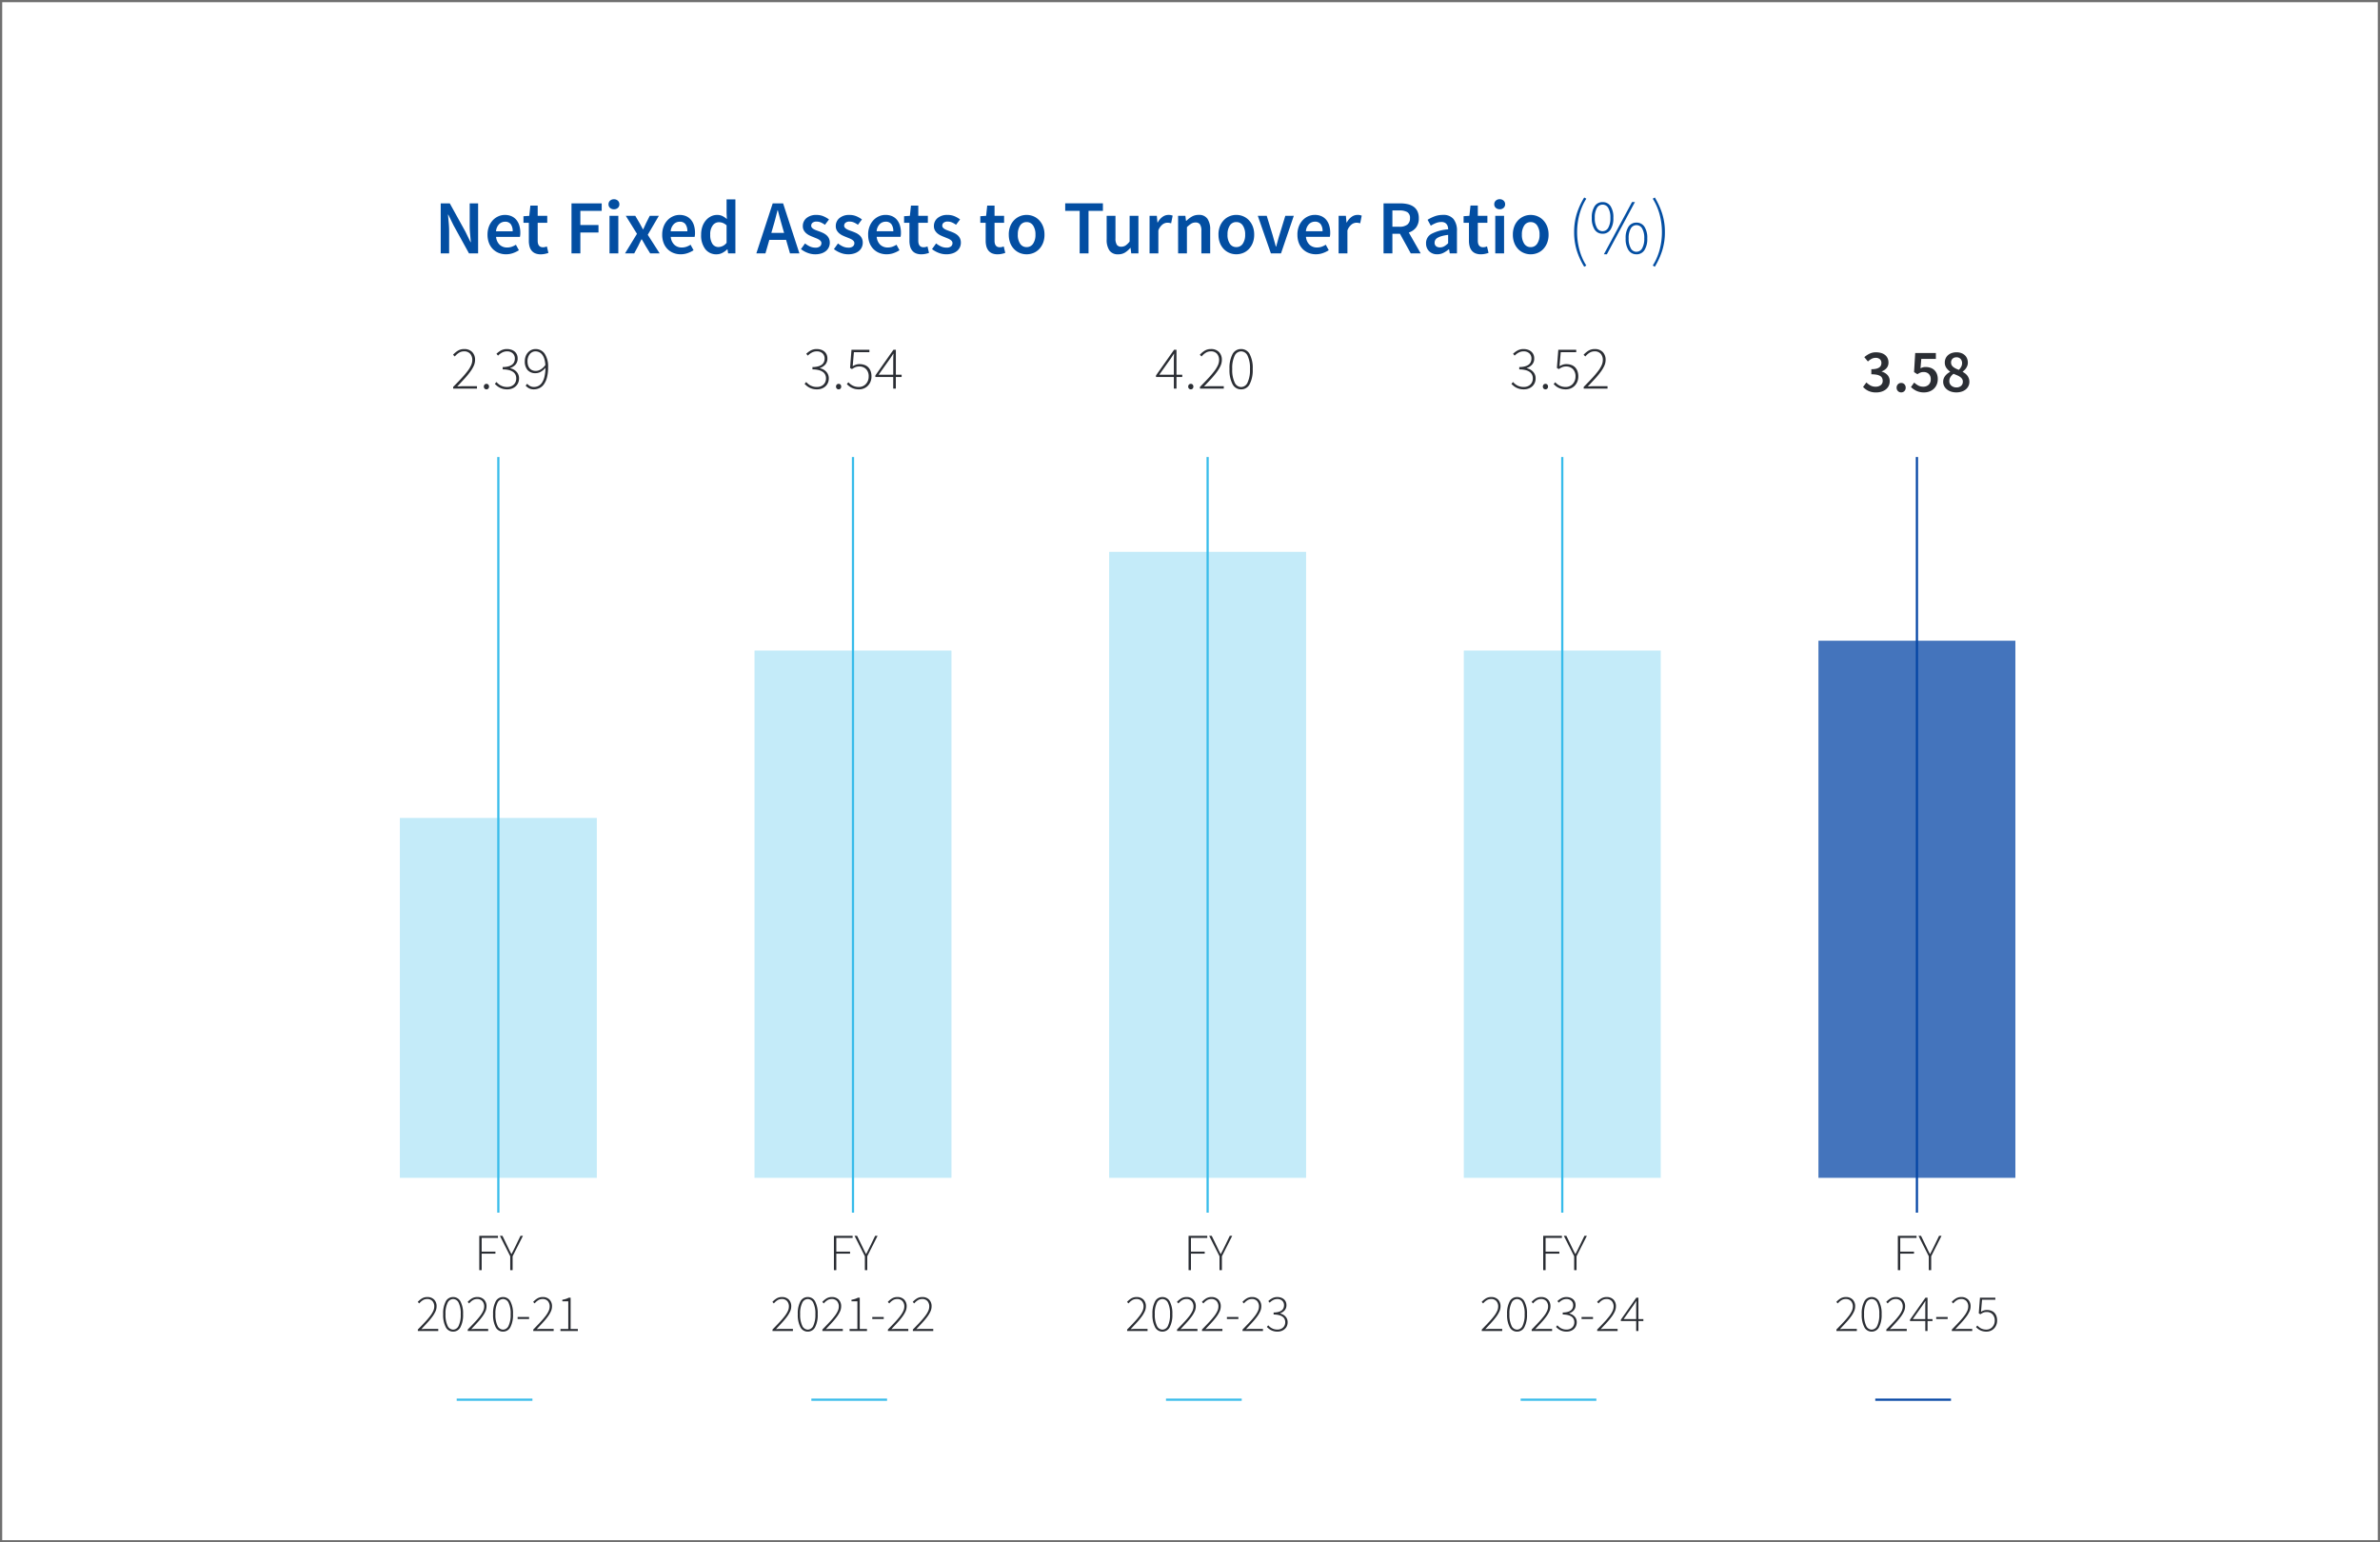 <svg xmlns="http://www.w3.org/2000/svg" xmlns:xlink="http://www.w3.org/1999/xlink" width="540" height="350" viewBox="0 0 540 350">
  <defs>
    <clipPath id="clip-path">
      <rect id="Rectangle_68453" data-name="Rectangle 68453" width="80.151" height="99.406" fill="none"/>
    </clipPath>
    <clipPath id="clip-path-2">
      <rect id="Rectangle_68454" data-name="Rectangle 68454" width="80.151" height="137.387" fill="none"/>
    </clipPath>
    <clipPath id="clip-path-3">
      <rect id="Rectangle_68455" data-name="Rectangle 68455" width="80.15" height="159.786" fill="none"/>
    </clipPath>
    <clipPath id="clip-path-5">
      <rect id="Rectangle_68457" data-name="Rectangle 68457" width="80.153" height="139.621" fill="none"/>
    </clipPath>
  </defs>
  <g id="Group_156309" data-name="Group 156309" transform="translate(-8108 -3672)">
    <g id="Rectangle_68523" data-name="Rectangle 68523" transform="translate(8108 3672)" fill="#fff" stroke="#707070" stroke-width="0.5">
      <rect width="540" height="350" stroke="none"/>
      <rect x="0.25" y="0.25" width="539.5" height="349.5" fill="none"/>
    </g>
    <g id="Group_156300" data-name="Group 156300" transform="translate(7345.994 2312.459)">
      <g id="Group_155344" data-name="Group 155344" transform="translate(835 1529.388)" opacity="0.3">
        <g id="Group_155343" data-name="Group 155343" transform="translate(0 0)">
          <g id="Group_155342" data-name="Group 155342" clip-path="url(#clip-path)">
            <path id="Path_48779" data-name="Path 48779" d="M9,14.421H53.683V-67.251H9Z" transform="translate(8.734 83.014)" fill="#38bcea"/>
          </g>
        </g>
      </g>
      <path id="Path_48806" data-name="Path 48806" d="M.564-3.954H4.808v.473h-3.7v3.1H4.229V.089H1.108V3.837H.564ZM7.587.68,5.246-3.954h.579L7.007-1.519q.2.426.4.839T7.835.16h.047q.225-.426.437-.839t.414-.839L9.916-3.954h.556L8.13.68V3.837H7.587Z" transform="translate(870.185 1643.941)" fill="#2b2e34"/>
      <path id="Path_48807" data-name="Path 48807" transform="translate(880.514 1647.778)" fill="#2b2e34"/>
      <path id="Path_48808" data-name="Path 48808" d="M.258,3.459q.934-.946,1.632-1.7A17.6,17.6,0,0,0,3.054.391a5.878,5.878,0,0,0,.7-1.147,2.54,2.54,0,0,0,.231-1.023,1.826,1.826,0,0,0-.4-1.194,1.518,1.518,0,0,0-1.247-.485,1.782,1.782,0,0,0-.969.284,3.222,3.222,0,0,0-.792.709L.234-2.795a4.346,4.346,0,0,1,.94-.792,2.251,2.251,0,0,1,1.212-.319,2.076,2.076,0,0,1,1.572.579A2.127,2.127,0,0,1,4.514-1.79,2.771,2.771,0,0,1,4.265-.661a6.583,6.583,0,0,1-.7,1.182A15.059,15.059,0,0,1,2.474,1.846q-.644.7-1.425,1.531.307-.024.633-.041t.633-.018H4.892V3.79H.258Zm8,.473A1.835,1.835,0,0,1,6.589,2.91,5.966,5.966,0,0,1,6-.016a5.794,5.794,0,0,1,.585-2.891,1.841,1.841,0,0,1,1.673-1,1.841,1.841,0,0,1,1.673,1A5.794,5.794,0,0,1,10.52-.016,5.966,5.966,0,0,1,9.934,2.91,1.835,1.835,0,0,1,8.261,3.932Zm0-.449A1.407,1.407,0,0,0,9.521,2.6,5.758,5.758,0,0,0,9.988-.016a5.564,5.564,0,0,0-.467-2.589,1.407,1.407,0,0,0-1.259-.851,1.412,1.412,0,0,0-1.253.851A5.5,5.5,0,0,0,6.535-.016,5.7,5.7,0,0,0,7.008,2.6,1.412,1.412,0,0,0,8.261,3.483Zm3.322-.024q.934-.946,1.632-1.7A17.6,17.6,0,0,0,14.38.391a5.878,5.878,0,0,0,.7-1.147,2.54,2.54,0,0,0,.231-1.023,1.826,1.826,0,0,0-.4-1.194,1.518,1.518,0,0,0-1.247-.485,1.782,1.782,0,0,0-.969.284,3.222,3.222,0,0,0-.792.709l-.343-.331a4.346,4.346,0,0,1,.94-.792,2.251,2.251,0,0,1,1.212-.319,2.076,2.076,0,0,1,1.572.579A2.127,2.127,0,0,1,15.84-1.79a2.771,2.771,0,0,1-.248,1.129,6.583,6.583,0,0,1-.7,1.182A15.059,15.059,0,0,1,13.8,1.846q-.644.7-1.425,1.531.307-.024.633-.041t.633-.018h2.577V3.79H11.584Zm8,.473A1.835,1.835,0,0,1,17.915,2.91a5.966,5.966,0,0,1-.585-2.926,5.794,5.794,0,0,1,.585-2.891,1.841,1.841,0,0,1,1.673-1,1.841,1.841,0,0,1,1.673,1,5.794,5.794,0,0,1,.585,2.891A5.966,5.966,0,0,1,21.26,2.91,1.835,1.835,0,0,1,19.587,3.932Zm0-.449A1.407,1.407,0,0,0,20.847,2.6a5.758,5.758,0,0,0,.467-2.619,5.564,5.564,0,0,0-.467-2.589,1.407,1.407,0,0,0-1.259-.851,1.412,1.412,0,0,0-1.253.851,5.5,5.5,0,0,0-.473,2.589A5.7,5.7,0,0,0,18.334,2.6,1.412,1.412,0,0,0,19.587,3.483ZM22.9.61h2.6v.461H22.9Zm3.547,2.849q.934-.946,1.632-1.7A17.6,17.6,0,0,0,29.241.391a5.878,5.878,0,0,0,.7-1.147,2.54,2.54,0,0,0,.231-1.023,1.826,1.826,0,0,0-.4-1.194,1.518,1.518,0,0,0-1.247-.485,1.782,1.782,0,0,0-.969.284,3.222,3.222,0,0,0-.792.709l-.343-.331a4.346,4.346,0,0,1,.94-.792,2.251,2.251,0,0,1,1.212-.319,2.076,2.076,0,0,1,1.572.579A2.127,2.127,0,0,1,30.7-1.79a2.771,2.771,0,0,1-.248,1.129,6.583,6.583,0,0,1-.7,1.182,15.059,15.059,0,0,1-1.094,1.324q-.644.7-1.425,1.531.307-.024.633-.041t.633-.018h2.577V3.79H26.445Zm6.171-.13h1.773V-2.937H33.041v-.355a6.124,6.124,0,0,0,.822-.2,3.506,3.506,0,0,0,.633-.272h.426V3.329h1.643V3.79H32.616Z" transform="translate(856.552 1657.785)" fill="#2b2e34"/>
      <path id="Path_48781" data-name="Path 48781" d="M0,84.45V-87.024" transform="translate(875.076 1550.273)" fill="none" stroke="#38bcea" stroke-width="0.5"/>
      <g id="Group_155347" data-name="Group 155347" transform="translate(865.628 1677.171)">
        <path id="Path_48782" data-name="Path 48782" d="M0,0H17.18" fill="none" stroke="#38bcea" stroke-width="0.5"/>
      </g>
      <path id="Path_48803" data-name="Path 48803" d="M.3,4.036q1.09-1.1,1.9-1.979A20.538,20.538,0,0,0,3.563.457,6.858,6.858,0,0,0,4.376-.881a2.963,2.963,0,0,0,.269-1.193,2.13,2.13,0,0,0-.462-1.393,1.771,1.771,0,0,0-1.455-.566A2.079,2.079,0,0,0,1.6-3.7a3.759,3.759,0,0,0-.924.828l-.4-.386a5.07,5.07,0,0,1,1.1-.924,2.626,2.626,0,0,1,1.414-.372,2.422,2.422,0,0,1,1.834.676,2.482,2.482,0,0,1,.648,1.793,3.232,3.232,0,0,1-.29,1.317A7.68,7.68,0,0,1,4.163.608,17.569,17.569,0,0,1,2.887,2.153q-.752.821-1.662,1.786.359-.028.738-.048T2.7,3.87H5.707v.552H.3Zm6.965-.069A.606.606,0,0,1,7.445,3.5a.592.592,0,0,1,.414-.166.568.568,0,0,1,.407.166.62.62,0,0,1,.172.469.6.6,0,0,1-.172.455.568.568,0,0,1-.407.166.59.59,0,0,1-.593-.621Zm2.855-1.048a4.115,4.115,0,0,0,.428.421,2.981,2.981,0,0,0,.531.359,3.051,3.051,0,0,0,.662.255,3.216,3.216,0,0,0,.821.1,2.384,2.384,0,0,0,.821-.138,1.917,1.917,0,0,0,.655-.393,1.758,1.758,0,0,0,.428-.614,2.034,2.034,0,0,0,.152-.8,1.946,1.946,0,0,0-.172-.828A1.64,1.64,0,0,0,13.9.636a2.847,2.847,0,0,0-.952-.421A5.626,5.626,0,0,0,11.542.064V-.474a4.748,4.748,0,0,0,1.29-.152,2.469,2.469,0,0,0,.855-.407,1.488,1.488,0,0,0,.469-.607,1.955,1.955,0,0,0,.145-.752,1.55,1.55,0,0,0-.483-1.193,1.83,1.83,0,0,0-1.3-.448,2.294,2.294,0,0,0-1.131.283,3.789,3.789,0,0,0-.9.683l-.359-.414a4.763,4.763,0,0,1,1.034-.759,2.77,2.77,0,0,1,1.352-.317,3.035,3.035,0,0,1,.952.145A2.314,2.314,0,0,1,14.238-4a1.911,1.911,0,0,1,.51.662,2.087,2.087,0,0,1,.186.9,2.019,2.019,0,0,1-.476,1.4,2.791,2.791,0,0,1-1.207.779V-.2a2.661,2.661,0,0,1,1.407.772,2.136,2.136,0,0,1,.593,1.517,2.522,2.522,0,0,1-.207,1.041,2.284,2.284,0,0,1-.572.786,2.55,2.55,0,0,1-.855.5,3.155,3.155,0,0,1-1.055.172,3.81,3.81,0,0,1-.952-.11,3.488,3.488,0,0,1-.766-.29,3.65,3.65,0,0,1-.607-.4,4.989,4.989,0,0,1-.476-.441ZM19.087.408A2.183,2.183,0,0,0,20.121.1a3.6,3.6,0,0,0,1.1-1.028,6.132,6.132,0,0,0-.2-1.276,3.2,3.2,0,0,0-.441-.979,1.992,1.992,0,0,0-.69-.628,1.951,1.951,0,0,0-.945-.221,1.5,1.5,0,0,0-.7.172,1.736,1.736,0,0,0-.566.469,2.327,2.327,0,0,0-.372.7,2.711,2.711,0,0,0-.138.876,3.392,3.392,0,0,0,.11.89,1.936,1.936,0,0,0,.345.7,1.6,1.6,0,0,0,.593.462A2.064,2.064,0,0,0,19.087.408Zm-1.972,2.91a1.958,1.958,0,0,0,.676.545,1.881,1.881,0,0,0,.828.186,2.3,2.3,0,0,0,.993-.221,2.133,2.133,0,0,0,.828-.731,4.11,4.11,0,0,0,.572-1.345,8.789,8.789,0,0,0,.228-2.048A3.752,3.752,0,0,1,20.2.588,2.387,2.387,0,0,1,19,.919a2.324,2.324,0,0,1-1.8-.7,2.9,2.9,0,0,1-.641-2.034,3.093,3.093,0,0,1,.193-1.1,2.643,2.643,0,0,1,.524-.869,2.491,2.491,0,0,1,.766-.566,2.138,2.138,0,0,1,.931-.207,2.452,2.452,0,0,1,2.1,1.069,5.217,5.217,0,0,1,.772,3.083,8.747,8.747,0,0,1-.269,2.345,4.644,4.644,0,0,1-.71,1.538,2.621,2.621,0,0,1-1.034.848,3.007,3.007,0,0,1-1.228.262,2.321,2.321,0,0,1-1.076-.234,2.584,2.584,0,0,1-.786-.621Z" transform="translate(864.521 1443.307)" fill="#2b2e34"/>
      <g id="Group_155351" data-name="Group 155351" transform="translate(915.465 1491.407)" opacity="0.3">
        <g id="Group_155350" data-name="Group 155350" transform="translate(0 0)">
          <g id="Group_155349" data-name="Group 155349" clip-path="url(#clip-path-2)">
            <path id="Path_48784" data-name="Path 48784" d="M49.837,33.127H94.52V-86.527H49.837Z" transform="translate(-32.102 102.289)" fill="#38bcea"/>
          </g>
        </g>
      </g>
      <path id="Path_48809" data-name="Path 48809" d="M.564-3.954H4.808v.473h-3.7v3.1H4.229V.089H1.108V3.837H.564ZM7.587.68,5.246-3.954h.579L7.007-1.519q.2.426.4.839T7.835.16h.047q.225-.426.437-.839t.414-.839L9.916-3.954h.556L8.13.68V3.837H7.587Z" transform="translate(950.65 1643.941)" fill="#2b2e34"/>
      <path id="Path_48810" data-name="Path 48810" transform="translate(960.98 1647.778)" fill="#2b2e34"/>
      <path id="Path_48811" data-name="Path 48811" d="M.258,3.459q.934-.946,1.632-1.7A17.6,17.6,0,0,0,3.054.391a5.878,5.878,0,0,0,.7-1.147,2.54,2.54,0,0,0,.231-1.023,1.826,1.826,0,0,0-.4-1.194,1.518,1.518,0,0,0-1.247-.485,1.782,1.782,0,0,0-.969.284,3.222,3.222,0,0,0-.792.709L.234-2.795a4.346,4.346,0,0,1,.94-.792,2.251,2.251,0,0,1,1.212-.319,2.076,2.076,0,0,1,1.572.579A2.127,2.127,0,0,1,4.514-1.79,2.771,2.771,0,0,1,4.265-.661a6.583,6.583,0,0,1-.7,1.182A15.059,15.059,0,0,1,2.474,1.846q-.644.7-1.425,1.531.307-.024.633-.041t.633-.018H4.892V3.79H.258Zm8,.473A1.835,1.835,0,0,1,6.589,2.91,5.966,5.966,0,0,1,6-.016a5.794,5.794,0,0,1,.585-2.891,1.841,1.841,0,0,1,1.673-1,1.841,1.841,0,0,1,1.673,1A5.794,5.794,0,0,1,10.52-.016,5.966,5.966,0,0,1,9.934,2.91,1.835,1.835,0,0,1,8.261,3.932Zm0-.449A1.407,1.407,0,0,0,9.521,2.6,5.758,5.758,0,0,0,9.988-.016a5.564,5.564,0,0,0-.467-2.589,1.407,1.407,0,0,0-1.259-.851,1.412,1.412,0,0,0-1.253.851A5.5,5.5,0,0,0,6.535-.016,5.7,5.7,0,0,0,7.008,2.6,1.412,1.412,0,0,0,8.261,3.483Zm3.322-.024q.934-.946,1.632-1.7A17.6,17.6,0,0,0,14.38.391a5.878,5.878,0,0,0,.7-1.147,2.54,2.54,0,0,0,.231-1.023,1.826,1.826,0,0,0-.4-1.194,1.518,1.518,0,0,0-1.247-.485,1.782,1.782,0,0,0-.969.284,3.222,3.222,0,0,0-.792.709l-.343-.331a4.346,4.346,0,0,1,.94-.792,2.251,2.251,0,0,1,1.212-.319,2.076,2.076,0,0,1,1.572.579A2.127,2.127,0,0,1,15.84-1.79a2.771,2.771,0,0,1-.248,1.129,6.583,6.583,0,0,1-.7,1.182A15.059,15.059,0,0,1,13.8,1.846q-.644.7-1.425,1.531.307-.024.633-.041t.633-.018h2.577V3.79H11.584Zm6.171-.13h1.773V-2.937H18.181v-.355a6.124,6.124,0,0,0,.822-.2,3.506,3.506,0,0,0,.633-.272h.426V3.329H21.7V3.79H17.755ZM22.9.61h2.6v.461H22.9Zm3.547,2.849q.934-.946,1.632-1.7A17.6,17.6,0,0,0,29.241.391a5.878,5.878,0,0,0,.7-1.147,2.54,2.54,0,0,0,.231-1.023,1.826,1.826,0,0,0-.4-1.194,1.518,1.518,0,0,0-1.247-.485,1.782,1.782,0,0,0-.969.284,3.222,3.222,0,0,0-.792.709l-.343-.331a4.346,4.346,0,0,1,.94-.792,2.251,2.251,0,0,1,1.212-.319,2.076,2.076,0,0,1,1.572.579A2.127,2.127,0,0,1,30.7-1.79a2.771,2.771,0,0,1-.248,1.129,6.583,6.583,0,0,1-.7,1.182,15.059,15.059,0,0,1-1.094,1.324q-.644.7-1.425,1.531.307-.024.633-.041t.633-.018h2.577V3.79H26.445Zm5.663,0q.934-.946,1.632-1.7A17.6,17.6,0,0,0,34.9.391a5.878,5.878,0,0,0,.7-1.147,2.54,2.54,0,0,0,.231-1.023,1.826,1.826,0,0,0-.4-1.194,1.518,1.518,0,0,0-1.247-.485,1.782,1.782,0,0,0-.969.284,3.222,3.222,0,0,0-.792.709l-.343-.331a4.346,4.346,0,0,1,.94-.792,2.251,2.251,0,0,1,1.212-.319,2.076,2.076,0,0,1,1.572.579,2.127,2.127,0,0,1,.556,1.537,2.771,2.771,0,0,1-.248,1.129,6.583,6.583,0,0,1-.7,1.182,15.059,15.059,0,0,1-1.094,1.324q-.644.7-1.425,1.531.307-.024.633-.041t.633-.018h2.577V3.79H32.108Z" transform="translate(937.017 1657.785)" fill="#2b2e34"/>
      <path id="Path_48786" data-name="Path 48786" d="M0,84.45V-87.024" transform="translate(955.541 1550.273)" fill="none" stroke="#38bcea" stroke-width="0.5"/>
      <g id="Group_155354" data-name="Group 155354" transform="translate(946.093 1677.171)">
        <path id="Path_48787" data-name="Path 48787" d="M0,0H17.18" fill="none" stroke="#38bcea" stroke-width="0.5"/>
      </g>
      <path id="Path_48804" data-name="Path 48804" d="M.562,2.919a4.115,4.115,0,0,0,.428.421A2.981,2.981,0,0,0,1.52,3.7a3.051,3.051,0,0,0,.662.255A3.216,3.216,0,0,0,3,4.05a2.384,2.384,0,0,0,.821-.138,1.917,1.917,0,0,0,.655-.393A1.758,1.758,0,0,0,4.906,2.9a2.034,2.034,0,0,0,.152-.8,1.946,1.946,0,0,0-.172-.828A1.64,1.64,0,0,0,4.341.636,2.847,2.847,0,0,0,3.389.215,5.626,5.626,0,0,0,1.982.064V-.474a4.748,4.748,0,0,0,1.29-.152,2.469,2.469,0,0,0,.855-.407A1.488,1.488,0,0,0,4.6-1.64a1.955,1.955,0,0,0,.145-.752,1.55,1.55,0,0,0-.483-1.193,1.83,1.83,0,0,0-1.3-.448,2.294,2.294,0,0,0-1.131.283,3.789,3.789,0,0,0-.9.683L.575-3.481A4.763,4.763,0,0,1,1.61-4.24a2.77,2.77,0,0,1,1.352-.317,3.035,3.035,0,0,1,.952.145A2.314,2.314,0,0,1,4.679-4a1.911,1.911,0,0,1,.51.662,2.087,2.087,0,0,1,.186.9,2.019,2.019,0,0,1-.476,1.4,2.791,2.791,0,0,1-1.207.779V-.2A2.661,2.661,0,0,1,5.1.574a2.136,2.136,0,0,1,.593,1.517,2.522,2.522,0,0,1-.207,1.041,2.284,2.284,0,0,1-.572.786,2.55,2.55,0,0,1-.855.5A3.155,3.155,0,0,1,3,4.588a3.81,3.81,0,0,1-.952-.11,3.488,3.488,0,0,1-.766-.29,3.65,3.65,0,0,1-.607-.4A4.989,4.989,0,0,1,.2,3.346ZM7.334,3.967A.606.606,0,0,1,7.513,3.5a.592.592,0,0,1,.414-.166.568.568,0,0,1,.407.166.62.62,0,0,1,.172.469.6.6,0,0,1-.172.455.568.568,0,0,1-.407.166.59.59,0,0,1-.593-.621Zm2.8-.993a4.474,4.474,0,0,0,.428.4,3.04,3.04,0,0,0,.524.345,2.917,2.917,0,0,0,.648.241,3.365,3.365,0,0,0,.814.09,2.127,2.127,0,0,0,1.538-.655,2.378,2.378,0,0,0,.476-.745,2.527,2.527,0,0,0,.179-.972A2.313,2.313,0,0,0,14.161,0a2.084,2.084,0,0,0-1.572-.6,2.192,2.192,0,0,0-.876.159,4.56,4.56,0,0,0-.766.434L10.52-.267l.317-4.124h4.069v.538H11.389L11.113-.667a3.92,3.92,0,0,1,.717-.338,2.571,2.571,0,0,1,.855-.131,3.293,3.293,0,0,1,1.048.166,2.28,2.28,0,0,1,.855.5A2.408,2.408,0,0,1,15.161.4a3.331,3.331,0,0,1,.214,1.248A3.054,3.054,0,0,1,15.134,2.9a2.9,2.9,0,0,1-.634.924,2.642,2.642,0,0,1-.9.572,2.884,2.884,0,0,1-1.041.193,3.964,3.964,0,0,1-.945-.1,3.507,3.507,0,0,1-.759-.276,3.363,3.363,0,0,1-.6-.386A6.255,6.255,0,0,1,9.789,3.4Zm10.179-1.71V-1.964q0-.3.014-.759t.041-.759h-.055q-.166.276-.345.538t-.372.566L17,1.264Zm1.9.524h-1.31V4.422h-.593V1.788H16.258V1.429l4.1-5.821h.552V1.264h1.31Z" transform="translate(944.36 1443.307)" fill="#2b2e34"/>
      <g id="Group_155358" data-name="Group 155358" transform="translate(995.931 1469.008)" opacity="0.3">
        <g id="Group_155357" data-name="Group 155357" transform="translate(0 0)">
          <g id="Group_155356" data-name="Group 155356" clip-path="url(#clip-path-3)">
            <path id="Path_48789" data-name="Path 48789" d="M90.673,44.158h44.683V-97.894H90.673Z" transform="translate(-72.94 113.657)" fill="#38bcea"/>
          </g>
        </g>
      </g>
      <path id="Path_48812" data-name="Path 48812" d="M.564-3.954H4.808v.473h-3.7v3.1H4.229V.089H1.108V3.837H.564ZM7.587.68,5.246-3.954h.579L7.007-1.519q.2.426.4.839T7.835.16h.047q.225-.426.437-.839t.414-.839L9.916-3.954h.556L8.13.68V3.837H7.587Z" transform="translate(1031.115 1643.941)" fill="#2b2e34"/>
      <path id="Path_48813" data-name="Path 48813" transform="translate(1041.445 1647.778)" fill="#2b2e34"/>
      <path id="Path_48814" data-name="Path 48814" d="M.258,3.459q.934-.946,1.632-1.7A17.6,17.6,0,0,0,3.054.391a5.878,5.878,0,0,0,.7-1.147,2.54,2.54,0,0,0,.231-1.023,1.826,1.826,0,0,0-.4-1.194,1.518,1.518,0,0,0-1.247-.485,1.782,1.782,0,0,0-.969.284,3.222,3.222,0,0,0-.792.709L.234-2.795a4.346,4.346,0,0,1,.94-.792,2.251,2.251,0,0,1,1.212-.319,2.076,2.076,0,0,1,1.572.579A2.127,2.127,0,0,1,4.514-1.79,2.771,2.771,0,0,1,4.265-.661a6.583,6.583,0,0,1-.7,1.182A15.059,15.059,0,0,1,2.474,1.846q-.644.7-1.425,1.531.307-.024.633-.041t.633-.018H4.892V3.79H.258Zm8,.473A1.835,1.835,0,0,1,6.589,2.91,5.966,5.966,0,0,1,6-.016a5.794,5.794,0,0,1,.585-2.891,1.841,1.841,0,0,1,1.673-1,1.841,1.841,0,0,1,1.673,1A5.794,5.794,0,0,1,10.52-.016,5.966,5.966,0,0,1,9.934,2.91,1.835,1.835,0,0,1,8.261,3.932Zm0-.449A1.407,1.407,0,0,0,9.521,2.6,5.758,5.758,0,0,0,9.988-.016a5.564,5.564,0,0,0-.467-2.589,1.407,1.407,0,0,0-1.259-.851,1.412,1.412,0,0,0-1.253.851A5.5,5.5,0,0,0,6.535-.016,5.7,5.7,0,0,0,7.008,2.6,1.412,1.412,0,0,0,8.261,3.483Zm3.322-.024q.934-.946,1.632-1.7A17.6,17.6,0,0,0,14.38.391a5.878,5.878,0,0,0,.7-1.147,2.54,2.54,0,0,0,.231-1.023,1.826,1.826,0,0,0-.4-1.194,1.518,1.518,0,0,0-1.247-.485,1.782,1.782,0,0,0-.969.284,3.222,3.222,0,0,0-.792.709l-.343-.331a4.346,4.346,0,0,1,.94-.792,2.251,2.251,0,0,1,1.212-.319,2.076,2.076,0,0,1,1.572.579A2.127,2.127,0,0,1,15.84-1.79a2.771,2.771,0,0,1-.248,1.129,6.583,6.583,0,0,1-.7,1.182A15.059,15.059,0,0,1,13.8,1.846q-.644.7-1.425,1.531.307-.024.633-.041t.633-.018h2.577V3.79H11.584Zm5.663,0q.934-.946,1.632-1.7A17.6,17.6,0,0,0,20.043.391a5.878,5.878,0,0,0,.7-1.147,2.54,2.54,0,0,0,.231-1.023,1.826,1.826,0,0,0-.4-1.194,1.518,1.518,0,0,0-1.247-.485,1.782,1.782,0,0,0-.969.284,3.222,3.222,0,0,0-.792.709l-.343-.331a4.346,4.346,0,0,1,.94-.792,2.251,2.251,0,0,1,1.212-.319,2.076,2.076,0,0,1,1.572.579A2.127,2.127,0,0,1,21.5-1.79a2.771,2.771,0,0,1-.248,1.129,6.583,6.583,0,0,1-.7,1.182,15.06,15.06,0,0,1-1.094,1.324q-.644.7-1.425,1.531.307-.024.633-.041t.633-.018h2.577V3.79H17.247ZM22.9.61h2.6v.461H22.9Zm3.547,2.849q.934-.946,1.632-1.7A17.6,17.6,0,0,0,29.241.391a5.878,5.878,0,0,0,.7-1.147,2.54,2.54,0,0,0,.231-1.023,1.826,1.826,0,0,0-.4-1.194,1.518,1.518,0,0,0-1.247-.485,1.782,1.782,0,0,0-.969.284,3.222,3.222,0,0,0-.792.709l-.343-.331a4.346,4.346,0,0,1,.94-.792,2.251,2.251,0,0,1,1.212-.319,2.076,2.076,0,0,1,1.572.579A2.127,2.127,0,0,1,30.7-1.79a2.771,2.771,0,0,1-.248,1.129,6.583,6.583,0,0,1-.7,1.182,15.059,15.059,0,0,1-1.094,1.324q-.644.7-1.425,1.531.307-.024.633-.041t.633-.018h2.577V3.79H26.445ZM32.273,2.5a3.527,3.527,0,0,0,.367.361,2.555,2.555,0,0,0,.455.307,2.615,2.615,0,0,0,.567.219,2.757,2.757,0,0,0,.7.083,2.043,2.043,0,0,0,.7-.118,1.643,1.643,0,0,0,.562-.337A1.507,1.507,0,0,0,36,2.49a1.743,1.743,0,0,0,.13-.686,1.668,1.668,0,0,0-.148-.709,1.406,1.406,0,0,0-.467-.55A2.44,2.44,0,0,0,34.7.185a4.823,4.823,0,0,0-1.206-.13V-.407A4.07,4.07,0,0,0,34.6-.537a2.116,2.116,0,0,0,.733-.349,1.276,1.276,0,0,0,.4-.52,1.675,1.675,0,0,0,.124-.644,1.329,1.329,0,0,0-.414-1.023,1.568,1.568,0,0,0-1.111-.384,1.966,1.966,0,0,0-.969.242,3.248,3.248,0,0,0-.768.585l-.307-.355a4.083,4.083,0,0,1,.887-.65,2.375,2.375,0,0,1,1.159-.272,2.6,2.6,0,0,1,.816.124,1.984,1.984,0,0,1,.656.355,1.638,1.638,0,0,1,.437.567,1.789,1.789,0,0,1,.16.774,1.73,1.73,0,0,1-.408,1.2,2.392,2.392,0,0,1-1.034.668V-.17a2.281,2.281,0,0,1,1.206.662,1.831,1.831,0,0,1,.508,1.3,2.161,2.161,0,0,1-.177.893A1.958,1.958,0,0,1,36,3.359a2.186,2.186,0,0,1-.733.426,2.7,2.7,0,0,1-.9.148,3.265,3.265,0,0,1-.816-.095,2.99,2.99,0,0,1-.656-.248,3.129,3.129,0,0,1-.52-.343,4.276,4.276,0,0,1-.408-.378Z" transform="translate(1017.483 1657.785)" fill="#2b2e34"/>
      <path id="Path_48791" data-name="Path 48791" d="M0,84.45V-87.024" transform="translate(1036.006 1550.273)" fill="none" stroke="#38bcea" stroke-width="0.5"/>
      <g id="Group_155361" data-name="Group 155361" transform="translate(1026.558 1677.171)">
        <path id="Path_48792" data-name="Path 48792" d="M0,0H17.18" fill="none" stroke="#38bcea" stroke-width="0.5"/>
      </g>
      <path id="Path_48805" data-name="Path 48805" d="M4.167,1.264V-1.964q0-.3.014-.759t.041-.759H4.167q-.166.276-.345.538t-.372.566L.857,1.264Zm1.9.524H4.76V4.422H4.167V1.788H.112V1.429l4.1-5.821H4.76V1.264h1.31ZM7.422,3.967A.606.606,0,0,1,7.6,3.5a.592.592,0,0,1,.414-.166.568.568,0,0,1,.407.166.62.62,0,0,1,.172.469.6.6,0,0,1-.172.455.568.568,0,0,1-.407.166.59.59,0,0,1-.593-.621Zm2.662.069q1.09-1.1,1.9-1.979a20.538,20.538,0,0,0,1.359-1.6A6.858,6.858,0,0,0,14.16-.881a2.963,2.963,0,0,0,.269-1.193,2.13,2.13,0,0,0-.462-1.393,1.771,1.771,0,0,0-1.455-.566,2.079,2.079,0,0,0-1.131.331,3.759,3.759,0,0,0-.924.828l-.4-.386a5.07,5.07,0,0,1,1.1-.924,2.626,2.626,0,0,1,1.414-.372,2.422,2.422,0,0,1,1.834.676,2.482,2.482,0,0,1,.648,1.793,3.232,3.232,0,0,1-.29,1.317A7.68,7.68,0,0,1,13.946.608,17.569,17.569,0,0,1,12.67,2.153q-.752.821-1.662,1.786.359-.028.738-.048t.738-.021h3.007v.552H10.084Zm9.338.552A2.141,2.141,0,0,1,17.47,3.395a6.96,6.96,0,0,1-.683-3.414,6.76,6.76,0,0,1,.683-3.372,2.148,2.148,0,0,1,1.952-1.166,2.148,2.148,0,0,1,1.952,1.166,6.76,6.76,0,0,1,.683,3.372,6.96,6.96,0,0,1-.683,3.414A2.141,2.141,0,0,1,19.422,4.588Zm0-.524a1.641,1.641,0,0,0,1.469-1.028,6.718,6.718,0,0,0,.545-3.055,6.491,6.491,0,0,0-.545-3.021,1.642,1.642,0,0,0-1.469-.993,1.648,1.648,0,0,0-1.462.993,6.421,6.421,0,0,0-.552,3.021,6.645,6.645,0,0,0,.552,3.055A1.647,1.647,0,0,0,19.422,4.064Z" transform="translate(1024.179 1443.307)" fill="#2b2e34"/>
      <g id="Group_155365" data-name="Group 155365" transform="translate(1076.396 1491.407)" opacity="0.3">
        <g id="Group_155364" data-name="Group 155364" transform="translate(0 0)">
          <g id="Group_155363" data-name="Group 155363" clip-path="url(#clip-path-2)">
            <path id="Path_48794" data-name="Path 48794" d="M131.51,33.127h44.683V-86.527H131.51Z" transform="translate(-113.776 102.289)" fill="#38bcea"/>
          </g>
        </g>
      </g>
      <path id="Path_48815" data-name="Path 48815" d="M.564-3.954H4.808v.473h-3.7v3.1H4.229V.089H1.108V3.837H.564ZM7.587.68,5.246-3.954h.579L7.007-1.519q.2.426.4.839T7.835.16h.047q.225-.426.437-.839t.414-.839L9.916-3.954h.556L8.13.68V3.837H7.587Z" transform="translate(1111.58 1643.941)" fill="#2b2e34"/>
      <path id="Path_48816" data-name="Path 48816" transform="translate(1121.91 1647.778)" fill="#2b2e34"/>
      <path id="Path_48817" data-name="Path 48817" d="M.258,3.459q.934-.946,1.632-1.7A17.6,17.6,0,0,0,3.054.391a5.878,5.878,0,0,0,.7-1.147,2.54,2.54,0,0,0,.231-1.023,1.826,1.826,0,0,0-.4-1.194,1.518,1.518,0,0,0-1.247-.485,1.782,1.782,0,0,0-.969.284,3.222,3.222,0,0,0-.792.709L.234-2.795a4.346,4.346,0,0,1,.94-.792,2.251,2.251,0,0,1,1.212-.319,2.076,2.076,0,0,1,1.572.579A2.127,2.127,0,0,1,4.514-1.79,2.771,2.771,0,0,1,4.265-.661a6.583,6.583,0,0,1-.7,1.182A15.059,15.059,0,0,1,2.474,1.846q-.644.7-1.425,1.531.307-.024.633-.041t.633-.018H4.892V3.79H.258Zm8,.473A1.835,1.835,0,0,1,6.589,2.91,5.966,5.966,0,0,1,6-.016a5.794,5.794,0,0,1,.585-2.891,1.841,1.841,0,0,1,1.673-1,1.841,1.841,0,0,1,1.673,1A5.794,5.794,0,0,1,10.52-.016,5.966,5.966,0,0,1,9.934,2.91,1.835,1.835,0,0,1,8.261,3.932Zm0-.449A1.407,1.407,0,0,0,9.521,2.6,5.758,5.758,0,0,0,9.988-.016a5.564,5.564,0,0,0-.467-2.589,1.407,1.407,0,0,0-1.259-.851,1.412,1.412,0,0,0-1.253.851A5.5,5.5,0,0,0,6.535-.016,5.7,5.7,0,0,0,7.008,2.6,1.412,1.412,0,0,0,8.261,3.483Zm3.322-.024q.934-.946,1.632-1.7A17.6,17.6,0,0,0,14.38.391a5.878,5.878,0,0,0,.7-1.147,2.54,2.54,0,0,0,.231-1.023,1.826,1.826,0,0,0-.4-1.194,1.518,1.518,0,0,0-1.247-.485,1.782,1.782,0,0,0-.969.284,3.222,3.222,0,0,0-.792.709l-.343-.331a4.346,4.346,0,0,1,.94-.792,2.251,2.251,0,0,1,1.212-.319,2.076,2.076,0,0,1,1.572.579A2.127,2.127,0,0,1,15.84-1.79a2.771,2.771,0,0,1-.248,1.129,6.583,6.583,0,0,1-.7,1.182A15.059,15.059,0,0,1,13.8,1.846q-.644.7-1.425,1.531.307-.024.633-.041t.633-.018h2.577V3.79H11.584ZM17.412,2.5a3.527,3.527,0,0,0,.366.361,2.555,2.555,0,0,0,.455.307,2.615,2.615,0,0,0,.567.219,2.757,2.757,0,0,0,.7.083,2.043,2.043,0,0,0,.7-.118,1.643,1.643,0,0,0,.562-.337,1.507,1.507,0,0,0,.366-.526,1.743,1.743,0,0,0,.13-.686,1.668,1.668,0,0,0-.148-.709,1.406,1.406,0,0,0-.467-.55,2.44,2.44,0,0,0-.816-.361A4.823,4.823,0,0,0,18.63.055V-.407a4.069,4.069,0,0,0,1.105-.13,2.116,2.116,0,0,0,.733-.349,1.276,1.276,0,0,0,.4-.52,1.676,1.676,0,0,0,.124-.644,1.329,1.329,0,0,0-.414-1.023,1.568,1.568,0,0,0-1.111-.384,1.966,1.966,0,0,0-.969.242,3.248,3.248,0,0,0-.768.585l-.307-.355a4.083,4.083,0,0,1,.887-.65,2.375,2.375,0,0,1,1.159-.272,2.6,2.6,0,0,1,.816.124,1.984,1.984,0,0,1,.656.355,1.638,1.638,0,0,1,.437.567,1.789,1.789,0,0,1,.16.774,1.73,1.73,0,0,1-.408,1.2A2.392,2.392,0,0,1,20.1-.217V-.17A2.281,2.281,0,0,1,21.3.492a1.831,1.831,0,0,1,.508,1.3,2.161,2.161,0,0,1-.177.893,1.958,1.958,0,0,1-.491.674,2.186,2.186,0,0,1-.733.426,2.7,2.7,0,0,1-.9.148,3.265,3.265,0,0,1-.816-.095,2.99,2.99,0,0,1-.656-.248,3.129,3.129,0,0,1-.52-.343,4.276,4.276,0,0,1-.408-.378ZM22.9.61h2.6v.461H22.9Zm3.547,2.849q.934-.946,1.632-1.7A17.6,17.6,0,0,0,29.241.391a5.878,5.878,0,0,0,.7-1.147,2.54,2.54,0,0,0,.231-1.023,1.826,1.826,0,0,0-.4-1.194,1.518,1.518,0,0,0-1.247-.485,1.782,1.782,0,0,0-.969.284,3.222,3.222,0,0,0-.792.709l-.343-.331a4.346,4.346,0,0,1,.94-.792,2.251,2.251,0,0,1,1.212-.319,2.076,2.076,0,0,1,1.572.579A2.127,2.127,0,0,1,30.7-1.79a2.771,2.771,0,0,1-.248,1.129,6.583,6.583,0,0,1-.7,1.182,15.059,15.059,0,0,1-1.094,1.324q-.644.7-1.425,1.531.307-.024.633-.041t.633-.018h2.577V3.79H26.445Zm8.843-2.376V-1.683q0-.26.012-.65t.035-.65h-.047q-.142.236-.3.461t-.319.485L32.45,1.083Zm1.632.449H35.8V3.79h-.508V1.532H31.812V1.225l3.511-4.989H35.8V1.083h1.123Z" transform="translate(1097.948 1657.785)" fill="#2b2e34"/>
      <path id="Path_48796" data-name="Path 48796" d="M0,84.45V-87.024" transform="translate(1116.472 1550.273)" fill="none" stroke="#38bcea" stroke-width="0.5"/>
      <g id="Group_155368" data-name="Group 155368" transform="translate(1107.024 1677.171)">
        <path id="Path_48797" data-name="Path 48797" d="M0,0H17.18" fill="none" stroke="#38bcea" stroke-width="0.5"/>
      </g>
      <path id="Path_48818" data-name="Path 48818" d="M.562,2.919a4.115,4.115,0,0,0,.428.421A2.981,2.981,0,0,0,1.52,3.7a3.051,3.051,0,0,0,.662.255A3.216,3.216,0,0,0,3,4.05a2.384,2.384,0,0,0,.821-.138,1.917,1.917,0,0,0,.655-.393A1.758,1.758,0,0,0,4.906,2.9a2.034,2.034,0,0,0,.152-.8,1.946,1.946,0,0,0-.172-.828A1.64,1.64,0,0,0,4.341.636,2.847,2.847,0,0,0,3.389.215,5.626,5.626,0,0,0,1.982.064V-.474a4.748,4.748,0,0,0,1.29-.152,2.469,2.469,0,0,0,.855-.407A1.488,1.488,0,0,0,4.6-1.64a1.955,1.955,0,0,0,.145-.752,1.55,1.55,0,0,0-.483-1.193,1.83,1.83,0,0,0-1.3-.448,2.294,2.294,0,0,0-1.131.283,3.789,3.789,0,0,0-.9.683L.575-3.481A4.763,4.763,0,0,1,1.61-4.24a2.77,2.77,0,0,1,1.352-.317,3.035,3.035,0,0,1,.952.145A2.314,2.314,0,0,1,4.679-4a1.911,1.911,0,0,1,.51.662,2.087,2.087,0,0,1,.186.9,2.019,2.019,0,0,1-.476,1.4,2.791,2.791,0,0,1-1.207.779V-.2A2.661,2.661,0,0,1,5.1.574a2.136,2.136,0,0,1,.593,1.517,2.522,2.522,0,0,1-.207,1.041,2.284,2.284,0,0,1-.572.786,2.55,2.55,0,0,1-.855.5A3.155,3.155,0,0,1,3,4.588a3.81,3.81,0,0,1-.952-.11,3.488,3.488,0,0,1-.766-.29,3.65,3.65,0,0,1-.607-.4A4.989,4.989,0,0,1,.2,3.346ZM7.334,3.967A.606.606,0,0,1,7.513,3.5a.592.592,0,0,1,.414-.166.568.568,0,0,1,.407.166.62.62,0,0,1,.172.469.6.6,0,0,1-.172.455.568.568,0,0,1-.407.166.59.59,0,0,1-.593-.621Zm2.8-.993a4.474,4.474,0,0,0,.428.4,3.04,3.04,0,0,0,.524.345,2.917,2.917,0,0,0,.648.241,3.365,3.365,0,0,0,.814.09,2.127,2.127,0,0,0,1.538-.655,2.378,2.378,0,0,0,.476-.745,2.527,2.527,0,0,0,.179-.972A2.313,2.313,0,0,0,14.161,0a2.084,2.084,0,0,0-1.572-.6,2.192,2.192,0,0,0-.876.159,4.56,4.56,0,0,0-.766.434L10.52-.267l.317-4.124h4.069v.538H11.389L11.113-.667a3.92,3.92,0,0,1,.717-.338,2.571,2.571,0,0,1,.855-.131,3.293,3.293,0,0,1,1.048.166,2.28,2.28,0,0,1,.855.5A2.408,2.408,0,0,1,15.161.4a3.331,3.331,0,0,1,.214,1.248A3.054,3.054,0,0,1,15.134,2.9a2.9,2.9,0,0,1-.634.924,2.642,2.642,0,0,1-.9.572,2.884,2.884,0,0,1-1.041.193,3.964,3.964,0,0,1-.945-.1,3.507,3.507,0,0,1-.759-.276,3.363,3.363,0,0,1-.6-.386A6.255,6.255,0,0,1,9.789,3.4ZM16.6,4.036q1.09-1.1,1.9-1.979a20.538,20.538,0,0,0,1.359-1.6,6.858,6.858,0,0,0,.814-1.338,2.963,2.963,0,0,0,.269-1.193,2.13,2.13,0,0,0-.462-1.393,1.771,1.771,0,0,0-1.455-.566A2.079,2.079,0,0,0,17.9-3.7a3.759,3.759,0,0,0-.924.828l-.4-.386a5.07,5.07,0,0,1,1.1-.924,2.626,2.626,0,0,1,1.414-.372,2.422,2.422,0,0,1,1.834.676,2.482,2.482,0,0,1,.648,1.793,3.232,3.232,0,0,1-.29,1.317A7.68,7.68,0,0,1,20.465.608a17.568,17.568,0,0,1-1.276,1.545q-.752.821-1.662,1.786.359-.028.738-.048T19,3.87H22.01v.552H16.6Z" transform="translate(1104.732 1443.307)" fill="#2b2e34"/>
      <g id="Group_155372" data-name="Group 155372" transform="translate(1156.86 1489.173)" opacity="0.75">
        <g id="Group_155371" data-name="Group 155371" transform="translate(0 0)">
          <g id="Group_155370" data-name="Group 155370" clip-path="url(#clip-path-5)">
            <path id="Path_48799" data-name="Path 48799" d="M172.346,34.226h44.683V-87.66H172.346Z" transform="translate(-154.612 103.424)" fill="#0546a5"/>
          </g>
        </g>
      </g>
      <path id="Path_48819" data-name="Path 48819" d="M.564-3.954H4.808v.473h-3.7v3.1H4.229V.089H1.108V3.837H.564ZM7.587.68,5.246-3.954h.579L7.007-1.519q.2.426.4.839T7.835.16h.047q.225-.426.437-.839t.414-.839L9.916-3.954h.556L8.13.68V3.837H7.587Z" transform="translate(1192.046 1643.941)" fill="#2b2e34"/>
      <path id="Path_48820" data-name="Path 48820" transform="translate(1202.376 1647.778)" fill="#2b2e34"/>
      <path id="Path_48821" data-name="Path 48821" d="M.258,3.459q.934-.946,1.632-1.7A17.6,17.6,0,0,0,3.054.391a5.878,5.878,0,0,0,.7-1.147,2.54,2.54,0,0,0,.231-1.023,1.826,1.826,0,0,0-.4-1.194,1.518,1.518,0,0,0-1.247-.485,1.782,1.782,0,0,0-.969.284,3.222,3.222,0,0,0-.792.709L.234-2.795a4.346,4.346,0,0,1,.94-.792,2.251,2.251,0,0,1,1.212-.319,2.076,2.076,0,0,1,1.572.579A2.127,2.127,0,0,1,4.514-1.79,2.771,2.771,0,0,1,4.265-.661a6.583,6.583,0,0,1-.7,1.182A15.059,15.059,0,0,1,2.474,1.846q-.644.7-1.425,1.531.307-.024.633-.041t.633-.018H4.892V3.79H.258Zm8,.473A1.835,1.835,0,0,1,6.589,2.91,5.966,5.966,0,0,1,6-.016a5.794,5.794,0,0,1,.585-2.891,1.841,1.841,0,0,1,1.673-1,1.841,1.841,0,0,1,1.673,1A5.794,5.794,0,0,1,10.52-.016,5.966,5.966,0,0,1,9.934,2.91,1.835,1.835,0,0,1,8.261,3.932Zm0-.449A1.407,1.407,0,0,0,9.521,2.6,5.758,5.758,0,0,0,9.988-.016a5.564,5.564,0,0,0-.467-2.589,1.407,1.407,0,0,0-1.259-.851,1.412,1.412,0,0,0-1.253.851A5.5,5.5,0,0,0,6.535-.016,5.7,5.7,0,0,0,7.008,2.6,1.412,1.412,0,0,0,8.261,3.483Zm3.322-.024q.934-.946,1.632-1.7A17.6,17.6,0,0,0,14.38.391a5.878,5.878,0,0,0,.7-1.147,2.54,2.54,0,0,0,.231-1.023,1.826,1.826,0,0,0-.4-1.194,1.518,1.518,0,0,0-1.247-.485,1.782,1.782,0,0,0-.969.284,3.222,3.222,0,0,0-.792.709l-.343-.331a4.346,4.346,0,0,1,.94-.792,2.251,2.251,0,0,1,1.212-.319,2.076,2.076,0,0,1,1.572.579A2.127,2.127,0,0,1,15.84-1.79a2.771,2.771,0,0,1-.248,1.129,6.583,6.583,0,0,1-.7,1.182A15.059,15.059,0,0,1,13.8,1.846q-.644.7-1.425,1.531.307-.024.633-.041t.633-.018h2.577V3.79H11.584Zm8.843-2.376V-1.683q0-.26.012-.65t.035-.65h-.047q-.142.236-.3.461t-.319.485L17.589,1.083Zm1.632.449H20.935V3.79h-.508V1.532H16.951V1.225l3.511-4.989h.473V1.083h1.123ZM22.9.61h2.6v.461H22.9Zm3.547,2.849q.934-.946,1.632-1.7A17.6,17.6,0,0,0,29.241.391a5.878,5.878,0,0,0,.7-1.147,2.54,2.54,0,0,0,.231-1.023,1.826,1.826,0,0,0-.4-1.194,1.518,1.518,0,0,0-1.247-.485,1.782,1.782,0,0,0-.969.284,3.222,3.222,0,0,0-.792.709l-.343-.331a4.346,4.346,0,0,1,.94-.792,2.251,2.251,0,0,1,1.212-.319,2.076,2.076,0,0,1,1.572.579A2.127,2.127,0,0,1,30.7-1.79a2.771,2.771,0,0,1-.248,1.129,6.583,6.583,0,0,1-.7,1.182,15.059,15.059,0,0,1-1.094,1.324q-.644.7-1.425,1.531.307-.024.633-.041t.633-.018h2.577V3.79H26.445Zm5.781-.91a3.835,3.835,0,0,0,.367.343,2.605,2.605,0,0,0,.449.3,2.5,2.5,0,0,0,.556.207,2.884,2.884,0,0,0,.7.077,1.823,1.823,0,0,0,1.318-.562,2.038,2.038,0,0,0,.408-.638,2.166,2.166,0,0,0,.154-.833A1.983,1.983,0,0,0,35.678,0,1.786,1.786,0,0,0,34.33-.513a1.879,1.879,0,0,0-.751.136A3.909,3.909,0,0,0,32.923,0l-.366-.225.272-3.535h3.488V-3.3H33.3L33.065-.572a3.36,3.36,0,0,1,.615-.29,2.2,2.2,0,0,1,.733-.112,2.823,2.823,0,0,1,.9.142,1.954,1.954,0,0,1,.733.432,2.064,2.064,0,0,1,.491.745,2.855,2.855,0,0,1,.183,1.07,2.617,2.617,0,0,1-.207,1.07,2.484,2.484,0,0,1-.544.792,2.265,2.265,0,0,1-.768.491,2.472,2.472,0,0,1-.893.166,3.4,3.4,0,0,1-.81-.089,3.006,3.006,0,0,1-.65-.236,2.882,2.882,0,0,1-.514-.331,5.361,5.361,0,0,1-.4-.361Z" transform="translate(1178.413 1657.785)" fill="#2b2e34"/>
      <path id="Path_48801" data-name="Path 48801" d="M0,84.45V-87.024" transform="translate(1196.937 1550.273)" fill="none" stroke="#0546a5" stroke-width="0.5"/>
      <g id="Group_155375" data-name="Group 155375" transform="translate(1187.489 1677.171)">
        <path id="Path_48802" data-name="Path 48802" d="M0,0H17.18" fill="none" stroke="#0546a5" stroke-width="0.5"/>
      </g>
      <path id="Path_48822" data-name="Path 48822" d="M.927,2.305a4.066,4.066,0,0,0,.91.683,2.379,2.379,0,0,0,1.172.283,1.833,1.833,0,0,0,1.166-.352,1.167,1.167,0,0,0,.448-.972A1.5,1.5,0,0,0,4.5,1.326,1.1,1.1,0,0,0,4.078.857a2.327,2.327,0,0,0-.793-.3,6.23,6.23,0,0,0-1.241-.1V-.7a4.771,4.771,0,0,0,1.083-.1,2.078,2.078,0,0,0,.7-.29,1.084,1.084,0,0,0,.386-.448,1.369,1.369,0,0,0,.117-.566,1.1,1.1,0,0,0-.345-.862,1.371,1.371,0,0,0-.952-.31,1.953,1.953,0,0,0-.945.228,4.014,4.014,0,0,0-.821.6L.458-3.433a5.192,5.192,0,0,1,1.207-.8,3.3,3.3,0,0,1,1.428-.3,4.158,4.158,0,0,1,1.159.152,2.567,2.567,0,0,1,.9.448,2.047,2.047,0,0,1,.579.731,2.266,2.266,0,0,1,.207.986A1.894,1.894,0,0,1,5.527-.977,2.64,2.64,0,0,1,4.4-.205V-.15a2.678,2.678,0,0,1,1.3.759,1.994,1.994,0,0,1,.517,1.421,2.318,2.318,0,0,1-.241,1.076A2.344,2.344,0,0,1,5.32,3.9a3.072,3.072,0,0,1-.979.5,4.024,4.024,0,0,1-1.193.172,3.992,3.992,0,0,1-1.793-.359A3.921,3.921,0,0,1,.168,3.326ZM7.782,3.491a1.059,1.059,0,0,1,.3-.772.99.99,0,0,1,.738-.3.968.968,0,0,1,.731.3,1.073,1.073,0,0,1,.29.772,1.073,1.073,0,0,1-.29.772.968.968,0,0,1-.731.3.99.99,0,0,1-.738-.3A1.059,1.059,0,0,1,7.782,3.491Zm3.986-1.159a4.782,4.782,0,0,0,.9.655,2.3,2.3,0,0,0,1.159.283,1.724,1.724,0,0,0,1.221-.441,1.609,1.609,0,0,0,.476-1.241A1.612,1.612,0,0,0,15.078.374a1.613,1.613,0,0,0-1.172-.428,1.919,1.919,0,0,0-.717.117,4.164,4.164,0,0,0-.69.379L11.74-.04,12-4.37h4.69v1.338h-3.31L13.2-.908a3.1,3.1,0,0,1,.545-.214,2.265,2.265,0,0,1,.614-.076,3.4,3.4,0,0,1,1.069.166,2.4,2.4,0,0,1,.876.5A2.413,2.413,0,0,1,16.9.326a3.1,3.1,0,0,1,.221,1.221,3.087,3.087,0,0,1-.255,1.283,2.834,2.834,0,0,1-.683.952,2.927,2.927,0,0,1-.986.586,3.432,3.432,0,0,1-1.166.2A3.937,3.937,0,0,1,12.244,4.2a4.656,4.656,0,0,1-1.207-.848Zm7.972-.345a1.306,1.306,0,0,0,.469,1.055,1.722,1.722,0,0,0,1.145.393A1.555,1.555,0,0,0,22.4,3.091a1.2,1.2,0,0,0,.407-.966,1.1,1.1,0,0,0-.166-.614,1.683,1.683,0,0,0-.448-.455,3.64,3.64,0,0,0-.669-.366q-.386-.166-.828-.345a2.731,2.731,0,0,0-.683.717A1.659,1.659,0,0,0,19.74,1.988ZM21.906-.55a2.848,2.848,0,0,0,.545-.731,1.735,1.735,0,0,0,.186-.786,1.387,1.387,0,0,0-.338-.959A1.217,1.217,0,0,0,21.34-3.4a1.231,1.231,0,0,0-.855.31,1.135,1.135,0,0,0-.345.89,1.174,1.174,0,0,0,.138.579,1.415,1.415,0,0,0,.379.434,3.406,3.406,0,0,0,.559.345A6.906,6.906,0,0,0,21.906-.55Zm-3.559,2.7a2.064,2.064,0,0,1,.131-.752A2.317,2.317,0,0,1,18.83.788a3.027,3.027,0,0,1,.5-.5,3.921,3.921,0,0,1,.6-.386V-.15a3.543,3.543,0,0,1-.862-.855,2.022,2.022,0,0,1-.352-1.2,2.252,2.252,0,0,1,.2-.966,2.165,2.165,0,0,1,.552-.731,2.494,2.494,0,0,1,.841-.469,3.274,3.274,0,0,1,1.055-.166,3.122,3.122,0,0,1,1.069.172,2.391,2.391,0,0,1,.814.483,2.07,2.07,0,0,1,.517.745,2.527,2.527,0,0,1,.179.972,1.892,1.892,0,0,1-.1.628,2.557,2.557,0,0,1-.269.552,2.87,2.87,0,0,1-.379.469,3.667,3.667,0,0,1-.421.366v.055a4.327,4.327,0,0,1,.579.379,2.562,2.562,0,0,1,.483.49,2.358,2.358,0,0,1,.331.621,2.313,2.313,0,0,1,.124.786,2.111,2.111,0,0,1-.214.945,2.322,2.322,0,0,1-.6.759,2.774,2.774,0,0,1-.938.5,3.91,3.91,0,0,1-1.214.179,3.8,3.8,0,0,1-1.193-.179,2.94,2.94,0,0,1-.938-.5,2.35,2.35,0,0,1-.621-.759A2.1,2.1,0,0,1,18.347,2.154Z" transform="translate(1184.548 1444.022)" fill="#2b2e34"/>
    </g>
    <path id="Path_49839" data-name="Path 49839" d="M1.64-13.284H3.7L7.227-6.9l1.18,2.412h.069q-.087-.885-.174-1.9T8.217-8.356v-4.928h1.909V-1.935H8.06L4.538-8.321l-1.18-2.412H3.288q.087.9.174,1.891T3.549-6.9v4.963H1.64Zm10.62,7.1a5.056,5.056,0,0,1,.33-1.874,4.3,4.3,0,0,1,.876-1.406,3.882,3.882,0,0,1,1.258-.885,3.592,3.592,0,0,1,1.458-.312,3.707,3.707,0,0,1,1.527.295,2.979,2.979,0,0,1,1.1.833,3.664,3.664,0,0,1,.668,1.284A5.616,5.616,0,0,1,19.7-6.621a4.021,4.021,0,0,1-.087.937H14.2A2.808,2.808,0,0,0,15.01-3.9a2.4,2.4,0,0,0,1.709.625,3.142,3.142,0,0,0,1.032-.165A4.588,4.588,0,0,0,18.7-3.9l.677,1.249a6.127,6.127,0,0,1-1.353.659,4.707,4.707,0,0,1-1.562.26,4.42,4.42,0,0,1-1.648-.3,3.914,3.914,0,0,1-1.336-.876,4,4,0,0,1-.894-1.4A5.159,5.159,0,0,1,12.26-6.187Zm5.709-.764a2.632,2.632,0,0,0-.425-1.6,1.525,1.525,0,0,0-1.31-.573,1.874,1.874,0,0,0-1.336.547,2.631,2.631,0,0,0-.711,1.622ZM21.63-8.876H20.415v-1.492l1.319-.087.243-2.325h1.666v2.325h2.169v1.579H23.643v4.06q0,1.492,1.2,1.492a2.116,2.116,0,0,0,.46-.052,2.156,2.156,0,0,0,.425-.139l.347,1.475a6.642,6.642,0,0,1-.79.217,4.48,4.48,0,0,1-.946.1,3.117,3.117,0,0,1-1.258-.226,2.133,2.133,0,0,1-.833-.633,2.622,2.622,0,0,1-.469-.972,4.973,4.973,0,0,1-.147-1.258Zm9.683-4.408h6.854v1.7H33.325v3.21h4.113v1.7H33.325v4.737H31.313Zm9.631,1.336a1.273,1.273,0,0,1-.885-.312,1.046,1.046,0,0,1-.347-.816,1.072,1.072,0,0,1,.347-.824,1.252,1.252,0,0,1,.885-.321,1.252,1.252,0,0,1,.885.321,1.072,1.072,0,0,1,.347.824,1.046,1.046,0,0,1-.347.816A1.273,1.273,0,0,1,40.943-11.948Zm-1.006,1.492h2v8.52h-2Zm6.23,4.078-2.533-4.078h2.152l.954,1.614q.191.347.39.72t.39.72h.069q.156-.347.33-.72t.33-.72l.816-1.614h2.065l-2.516,4.3L51.32-1.935H49.168L48.127-3.619Q47.919-4,47.7-4.382t-.442-.746H47.19q-.191.364-.373.737t-.373.772l-.9,1.683H43.459Zm5.726.191a5.055,5.055,0,0,1,.33-1.874A4.3,4.3,0,0,1,53.1-9.466a3.882,3.882,0,0,1,1.258-.885,3.592,3.592,0,0,1,1.458-.312,3.707,3.707,0,0,1,1.527.295,2.979,2.979,0,0,1,1.1.833,3.664,3.664,0,0,1,.668,1.284,5.616,5.616,0,0,1,.226,1.631,4.021,4.021,0,0,1-.087.937H53.836A2.808,2.808,0,0,0,54.643-3.9a2.4,2.4,0,0,0,1.709.625,3.142,3.142,0,0,0,1.032-.165,4.589,4.589,0,0,0,.946-.46l.677,1.249a6.127,6.127,0,0,1-1.353.659,4.707,4.707,0,0,1-1.562.26,4.42,4.42,0,0,1-1.648-.3,3.914,3.914,0,0,1-1.336-.876,4,4,0,0,1-.894-1.4A5.159,5.159,0,0,1,51.892-6.187ZM57.6-6.95a2.632,2.632,0,0,0-.425-1.6,1.525,1.525,0,0,0-1.31-.573,1.874,1.874,0,0,0-1.336.547,2.631,2.631,0,0,0-.711,1.622Zm3.123.764a5.444,5.444,0,0,1,.3-1.874,4.371,4.371,0,0,1,.807-1.406,3.6,3.6,0,0,1,1.154-.885,3.074,3.074,0,0,1,1.345-.312,2.735,2.735,0,0,1,1.232.252,4.933,4.933,0,0,1,1.006.685L66.5-11.1v-3.089h2V-1.935H66.85l-.139-.92h-.069a4.511,4.511,0,0,1-1.093.8,2.786,2.786,0,0,1-1.319.33A3.116,3.116,0,0,1,61.671-2.9,5.106,5.106,0,0,1,60.725-6.187ZM62.79-6.2A3.723,3.723,0,0,0,63.284-4.1a1.629,1.629,0,0,0,1.432.72A2.381,2.381,0,0,0,66.5-4.33V-8.3a2.822,2.822,0,0,0-.876-.555,2.475,2.475,0,0,0-.859-.156,1.729,1.729,0,0,0-1.406.729A3.305,3.305,0,0,0,62.79-6.2Zm16.762-.382-.4-1.388q-.26-.9-.521-1.857t-.5-1.891H78.06q-.243.954-.486,1.9t-.521,1.848l-.4,1.388ZM80-5.007H76.2l-.885,3.071H73.253l3.713-11.348h2.36l3.7,11.348H80.888Zm4.3.816a5.417,5.417,0,0,0,1.137.7,2.968,2.968,0,0,0,1.223.252,1.535,1.535,0,0,0,1.024-.286.932.932,0,0,0,.33-.737.725.725,0,0,0-.156-.46,1.5,1.5,0,0,0-.416-.356,4,4,0,0,0-.59-.286q-.33-.13-.659-.269-.416-.156-.85-.364a3.418,3.418,0,0,1-.772-.5,2.538,2.538,0,0,1-.555-.685,1.883,1.883,0,0,1-.217-.928,2.307,2.307,0,0,1,.833-1.839,3.386,3.386,0,0,1,2.273-.711,3.931,3.931,0,0,1,1.6.312,5.943,5.943,0,0,1,1.232.711l-.92,1.215a4.76,4.76,0,0,0-.911-.529,2.394,2.394,0,0,0-.963-.2A1.4,1.4,0,0,0,86-8.885a.856.856,0,0,0-.3.668.655.655,0,0,0,.147.425,1.49,1.49,0,0,0,.39.33,3.417,3.417,0,0,0,.564.269q.321.121.668.243.434.156.868.356a3.563,3.563,0,0,1,.79.495,2.255,2.255,0,0,1,.573.72,2.209,2.209,0,0,1,.217,1.015,2.465,2.465,0,0,1-.217,1.032,2.385,2.385,0,0,1-.633.833,3.085,3.085,0,0,1-1.041.564,4.491,4.491,0,0,1-1.423.208,4.722,4.722,0,0,1-1.744-.338,5.643,5.643,0,0,1-1.484-.842Zm7.479,0a5.417,5.417,0,0,0,1.137.7,2.968,2.968,0,0,0,1.223.252,1.535,1.535,0,0,0,1.024-.286.932.932,0,0,0,.33-.737.725.725,0,0,0-.156-.46,1.5,1.5,0,0,0-.416-.356,4,4,0,0,0-.59-.286q-.33-.13-.659-.269-.416-.156-.85-.364a3.418,3.418,0,0,1-.772-.5,2.538,2.538,0,0,1-.555-.685,1.883,1.883,0,0,1-.217-.928,2.307,2.307,0,0,1,.833-1.839,3.386,3.386,0,0,1,2.273-.711,3.931,3.931,0,0,1,1.6.312,5.944,5.944,0,0,1,1.232.711L96.3-8.425a4.759,4.759,0,0,0-.911-.529,2.394,2.394,0,0,0-.963-.2,1.4,1.4,0,0,0-.946.269.856.856,0,0,0-.3.668.656.656,0,0,0,.147.425,1.49,1.49,0,0,0,.39.33,3.418,3.418,0,0,0,.564.269q.321.121.668.243.434.156.868.356a3.562,3.562,0,0,1,.79.495,2.255,2.255,0,0,1,.573.72,2.209,2.209,0,0,1,.217,1.015,2.465,2.465,0,0,1-.217,1.032,2.385,2.385,0,0,1-.633.833,3.085,3.085,0,0,1-1.041.564,4.491,4.491,0,0,1-1.423.208,4.722,4.722,0,0,1-1.744-.338,5.642,5.642,0,0,1-1.484-.842Zm6.837-2a5.055,5.055,0,0,1,.33-1.874,4.3,4.3,0,0,1,.876-1.406,3.882,3.882,0,0,1,1.258-.885,3.592,3.592,0,0,1,1.458-.312,3.707,3.707,0,0,1,1.527.295,2.979,2.979,0,0,1,1.1.833,3.664,3.664,0,0,1,.668,1.284,5.616,5.616,0,0,1,.226,1.631,4.021,4.021,0,0,1-.087.937h-5.414a2.808,2.808,0,0,0,.807,1.787,2.4,2.4,0,0,0,1.709.625,3.142,3.142,0,0,0,1.032-.165,4.589,4.589,0,0,0,.946-.46l.677,1.249a6.127,6.127,0,0,1-1.353.659,4.707,4.707,0,0,1-1.562.26,4.42,4.42,0,0,1-1.648-.3,3.914,3.914,0,0,1-1.336-.876,4,4,0,0,1-.894-1.4A5.159,5.159,0,0,1,98.622-6.187Zm5.709-.764a2.632,2.632,0,0,0-.425-1.6,1.525,1.525,0,0,0-1.31-.573,1.874,1.874,0,0,0-1.336.547,2.631,2.631,0,0,0-.711,1.622Zm3.661-1.926h-1.215v-1.492l1.319-.087.243-2.325h1.666v2.325h2.169v1.579h-2.169v4.06q0,1.492,1.2,1.492a2.116,2.116,0,0,0,.46-.052,2.156,2.156,0,0,0,.425-.139l.347,1.475a6.641,6.641,0,0,1-.79.217,4.48,4.48,0,0,1-.946.1,3.117,3.117,0,0,1-1.258-.226,2.133,2.133,0,0,1-.833-.633,2.622,2.622,0,0,1-.469-.972,4.973,4.973,0,0,1-.147-1.258Zm6.056,4.685a5.417,5.417,0,0,0,1.137.7,2.968,2.968,0,0,0,1.223.252,1.535,1.535,0,0,0,1.024-.286.932.932,0,0,0,.33-.737.725.725,0,0,0-.156-.46,1.5,1.5,0,0,0-.416-.356,4,4,0,0,0-.59-.286q-.33-.13-.659-.269-.416-.156-.85-.364a3.418,3.418,0,0,1-.772-.5,2.538,2.538,0,0,1-.555-.685,1.883,1.883,0,0,1-.217-.928,2.307,2.307,0,0,1,.833-1.839,3.386,3.386,0,0,1,2.273-.711,3.931,3.931,0,0,1,1.6.312,5.943,5.943,0,0,1,1.232.711l-.92,1.215a4.759,4.759,0,0,0-.911-.529,2.394,2.394,0,0,0-.963-.2,1.4,1.4,0,0,0-.946.269.857.857,0,0,0-.3.668.656.656,0,0,0,.147.425,1.49,1.49,0,0,0,.39.33,3.417,3.417,0,0,0,.564.269q.321.121.668.243.434.156.868.356a3.563,3.563,0,0,1,.79.495,2.255,2.255,0,0,1,.573.72,2.209,2.209,0,0,1,.217,1.015,2.465,2.465,0,0,1-.217,1.032,2.385,2.385,0,0,1-.633.833,3.085,3.085,0,0,1-1.041.564,4.491,4.491,0,0,1-1.423.208,4.722,4.722,0,0,1-1.744-.338,5.643,5.643,0,0,1-1.484-.842Zm11.244-4.685h-1.215v-1.492l1.319-.087.243-2.325h1.666v2.325h2.169v1.579h-2.169v4.06q0,1.492,1.2,1.492a2.116,2.116,0,0,0,.46-.052,2.156,2.156,0,0,0,.425-.139l.347,1.475a6.641,6.641,0,0,1-.79.217,4.48,4.48,0,0,1-.946.1,3.117,3.117,0,0,1-1.258-.226,2.133,2.133,0,0,1-.833-.633,2.622,2.622,0,0,1-.469-.972,4.973,4.973,0,0,1-.147-1.258Zm5.24,2.69a5.106,5.106,0,0,1,.33-1.891,4.151,4.151,0,0,1,.894-1.406,3.909,3.909,0,0,1,1.293-.876,3.931,3.931,0,0,1,1.527-.3,4,4,0,0,1,1.536.3,3.8,3.8,0,0,1,1.293.876,4.335,4.335,0,0,1,.894,1.406,4.99,4.99,0,0,1,.338,1.891A4.99,4.99,0,0,1,138.3-4.3,4.335,4.335,0,0,1,137.4-2.89a3.691,3.691,0,0,1-1.293.868,4.1,4.1,0,0,1-1.536.295,4.032,4.032,0,0,1-1.527-.295,3.8,3.8,0,0,1-1.293-.868,4.151,4.151,0,0,1-.894-1.406A5.106,5.106,0,0,1,130.533-6.187Zm2.048,0a3.577,3.577,0,0,0,.529,2.056,1.682,1.682,0,0,0,1.466.772,1.7,1.7,0,0,0,1.475-.772,3.533,3.533,0,0,0,.538-2.056,3.566,3.566,0,0,0-.538-2.074,1.7,1.7,0,0,0-1.475-.772,1.682,1.682,0,0,0-1.466.772A3.611,3.611,0,0,0,132.581-6.187Zm14.038-5.4h-3.28v-1.7h8.555v1.7h-3.262v9.648h-2.013Zm6.125,1.128h2v5.084a2.651,2.651,0,0,0,.312,1.492,1.155,1.155,0,0,0,1.006.434,1.752,1.752,0,0,0,.98-.278,4.008,4.008,0,0,0,.911-.9v-5.83h2v8.52h-1.631l-.156-1.249h-.052A5.007,5.007,0,0,1,156.9-2.126a2.879,2.879,0,0,1-1.536.4,2.281,2.281,0,0,1-2-.876,4.281,4.281,0,0,1-.625-2.507Zm9.735,0h1.648l.139,1.51h.069a3.577,3.577,0,0,1,1.093-1.275,2.3,2.3,0,0,1,1.319-.442,2.283,2.283,0,0,1,.972.174l-.347,1.735a3.644,3.644,0,0,0-.416-.1,2.674,2.674,0,0,0-.469-.035,1.859,1.859,0,0,0-1.058.39,3.016,3.016,0,0,0-.954,1.362v5.206h-2Zm6.472,0H170.6l.139,1.145h.069a6.754,6.754,0,0,1,1.241-.954,2.97,2.97,0,0,1,1.553-.4,2.281,2.281,0,0,1,2,.876,4.281,4.281,0,0,1,.625,2.507v5.345h-2V-7.02a2.651,2.651,0,0,0-.312-1.492,1.175,1.175,0,0,0-1.024-.434,1.794,1.794,0,0,0-.98.269,6.255,6.255,0,0,0-.963.79v5.952h-2Zm9.162,4.269a5.106,5.106,0,0,1,.33-1.891,4.151,4.151,0,0,1,.894-1.406,3.909,3.909,0,0,1,1.293-.876,3.931,3.931,0,0,1,1.527-.3,4,4,0,0,1,1.536.3,3.8,3.8,0,0,1,1.293.876,4.335,4.335,0,0,1,.894,1.406,4.989,4.989,0,0,1,.338,1.891,4.989,4.989,0,0,1-.338,1.891,4.335,4.335,0,0,1-.894,1.406,3.691,3.691,0,0,1-1.293.868,4.1,4.1,0,0,1-1.536.295,4.032,4.032,0,0,1-1.527-.295,3.8,3.8,0,0,1-1.293-.868,4.151,4.151,0,0,1-.894-1.406A5.106,5.106,0,0,1,178.114-6.187Zm2.048,0a3.577,3.577,0,0,0,.529,2.056,1.682,1.682,0,0,0,1.466.772,1.7,1.7,0,0,0,1.475-.772,3.533,3.533,0,0,0,.538-2.056,3.567,3.567,0,0,0-.538-2.074,1.7,1.7,0,0,0-1.475-.772,1.682,1.682,0,0,0-1.466.772A3.611,3.611,0,0,0,180.161-6.187Zm6.872-4.269h2.03l1.353,4.425q.174.625.356,1.267t.356,1.3h.069q.191-.659.364-1.3t.364-1.267l1.354-4.425h1.926l-2.9,8.52H190Zm8.989,4.269a5.056,5.056,0,0,1,.33-1.874,4.3,4.3,0,0,1,.876-1.406,3.882,3.882,0,0,1,1.258-.885,3.592,3.592,0,0,1,1.458-.312,3.707,3.707,0,0,1,1.527.295,2.979,2.979,0,0,1,1.1.833,3.663,3.663,0,0,1,.668,1.284,5.616,5.616,0,0,1,.226,1.631,4.022,4.022,0,0,1-.087.937h-5.414a2.808,2.808,0,0,0,.807,1.787,2.4,2.4,0,0,0,1.709.625,3.142,3.142,0,0,0,1.032-.165,4.588,4.588,0,0,0,.946-.46l.677,1.249a6.127,6.127,0,0,1-1.353.659,4.707,4.707,0,0,1-1.562.26,4.42,4.42,0,0,1-1.648-.3,3.915,3.915,0,0,1-1.336-.876,4,4,0,0,1-.894-1.4A5.16,5.16,0,0,1,196.021-6.187Zm5.709-.764a2.632,2.632,0,0,0-.425-1.6,1.525,1.525,0,0,0-1.31-.573,1.874,1.874,0,0,0-1.336.547,2.631,2.631,0,0,0-.711,1.622Zm3.644-3.505h1.648l.139,1.51h.069a3.577,3.577,0,0,1,1.093-1.275,2.3,2.3,0,0,1,1.319-.442,2.283,2.283,0,0,1,.972.174l-.347,1.735a3.645,3.645,0,0,0-.416-.1,2.674,2.674,0,0,0-.469-.035,1.859,1.859,0,0,0-1.059.39,3.016,3.016,0,0,0-.954,1.362v5.206h-2Zm12.2,2.481h1.6a2.814,2.814,0,0,0,1.787-.486,1.754,1.754,0,0,0,.607-1.458,1.49,1.49,0,0,0-.607-1.371,3.393,3.393,0,0,0-1.787-.382h-1.6Zm4.165,6.039-2.447-4.442h-1.718v4.442H215.56V-13.284h3.818a7.431,7.431,0,0,1,1.648.174,3.776,3.776,0,0,1,1.327.564,2.7,2.7,0,0,1,.885,1.032,3.551,3.551,0,0,1,.321,1.6,3.343,3.343,0,0,1-.616,2.1,3.386,3.386,0,0,1-1.657,1.145l2.707,4.737Zm3.47-2.291a2.36,2.36,0,0,1,1.2-2.117,9.533,9.533,0,0,1,3.818-1.041,2.293,2.293,0,0,0-.087-.633,1.568,1.568,0,0,0-.269-.538,1.223,1.223,0,0,0-.469-.364,1.743,1.743,0,0,0-.72-.13,3.27,3.27,0,0,0-1.241.243,7.483,7.483,0,0,0-1.154.59l-.729-1.336a8.63,8.63,0,0,1,1.588-.781,5.353,5.353,0,0,1,1.9-.33,2.926,2.926,0,0,1,2.395.946,4.194,4.194,0,0,1,.781,2.733v5.05h-1.631l-.156-.937h-.052a6.26,6.26,0,0,1-1.223.816,3.084,3.084,0,0,1-1.414.33,2.511,2.511,0,0,1-1.831-.685A2.418,2.418,0,0,1,225.208-4.226Zm1.943-.156a.985.985,0,0,0,.338.833,1.4,1.4,0,0,0,.876.26,1.92,1.92,0,0,0,.954-.243,4.5,4.5,0,0,0,.9-.694V-6.135a9.109,9.109,0,0,0-1.458.278,4.021,4.021,0,0,0-.946.39,1.406,1.406,0,0,0-.512.495A1.185,1.185,0,0,0,227.151-4.382Zm7.791-4.494h-1.215v-1.492l1.319-.087.243-2.325h1.666v2.325h2.169v1.579h-2.169v4.06q0,1.492,1.2,1.492a2.116,2.116,0,0,0,.46-.052,2.156,2.156,0,0,0,.425-.139l.347,1.475a6.642,6.642,0,0,1-.79.217,4.48,4.48,0,0,1-.946.1,3.117,3.117,0,0,1-1.258-.226,2.133,2.133,0,0,1-.833-.633,2.622,2.622,0,0,1-.469-.972,4.973,4.973,0,0,1-.148-1.258Zm6.976-3.071a1.273,1.273,0,0,1-.885-.312,1.046,1.046,0,0,1-.347-.816,1.072,1.072,0,0,1,.347-.824,1.252,1.252,0,0,1,.885-.321,1.252,1.252,0,0,1,.885.321,1.072,1.072,0,0,1,.347.824,1.046,1.046,0,0,1-.347.816A1.273,1.273,0,0,1,241.918-11.948Zm-1.006,1.492h2v8.52h-2ZM244.9-6.187a5.106,5.106,0,0,1,.33-1.891,4.15,4.15,0,0,1,.894-1.406,3.909,3.909,0,0,1,1.293-.876,3.931,3.931,0,0,1,1.527-.3,4,4,0,0,1,1.536.3,3.8,3.8,0,0,1,1.293.876,4.335,4.335,0,0,1,.894,1.406,4.989,4.989,0,0,1,.338,1.891,4.989,4.989,0,0,1-.338,1.891,4.335,4.335,0,0,1-.894,1.406,3.691,3.691,0,0,1-1.293.868,4.1,4.1,0,0,1-1.536.295,4.032,4.032,0,0,1-1.527-.295,3.8,3.8,0,0,1-1.293-.868,4.15,4.15,0,0,1-.894-1.406A5.106,5.106,0,0,1,244.9-6.187Zm2.048,0a3.577,3.577,0,0,0,.529,2.056,1.682,1.682,0,0,0,1.466.772,1.7,1.7,0,0,0,1.475-.772,3.533,3.533,0,0,0,.538-2.056,3.567,3.567,0,0,0-.538-2.074,1.7,1.7,0,0,0-1.475-.772,1.682,1.682,0,0,0-1.466.772A3.611,3.611,0,0,0,246.95-6.187ZM261.093,1.1a16.181,16.181,0,0,1-1.683-3.653,13.878,13.878,0,0,1-.607-4.208,13.878,13.878,0,0,1,.607-4.208,16.181,16.181,0,0,1,1.683-3.653l.469.278A12.985,12.985,0,0,0,260-10.759a15.327,15.327,0,0,0-.521,4,15.327,15.327,0,0,0,.521,4A12.985,12.985,0,0,0,261.561.824Zm4.165-7.5a2.075,2.075,0,0,1-1.8-.928A4.646,4.646,0,0,1,262.811-10a4.567,4.567,0,0,1,.651-2.655,2.08,2.08,0,0,1,1.8-.92,2.08,2.08,0,0,1,1.8.92A4.567,4.567,0,0,1,267.7-10a4.646,4.646,0,0,1-.651,2.681A2.074,2.074,0,0,1,265.257-6.395Zm0-.573a1.454,1.454,0,0,0,1.293-.79A4.372,4.372,0,0,0,267.027-10a4.274,4.274,0,0,0-.477-2.23,1.459,1.459,0,0,0-1.293-.772,1.459,1.459,0,0,0-1.293.772,4.274,4.274,0,0,0-.477,2.23,4.372,4.372,0,0,0,.477,2.247A1.454,1.454,0,0,0,265.257-6.968Zm.295,5.24,6.386-11.852h.659L266.229-1.727Zm7.392,0a2.075,2.075,0,0,1-1.8-.928,4.645,4.645,0,0,1-.651-2.681,4.567,4.567,0,0,1,.651-2.655,2.08,2.08,0,0,1,1.8-.92,2.08,2.08,0,0,1,1.8.92,4.567,4.567,0,0,1,.651,2.655,4.646,4.646,0,0,1-.651,2.681A2.075,2.075,0,0,1,272.944-1.727Zm0-.573a1.454,1.454,0,0,0,1.293-.79,4.372,4.372,0,0,0,.477-2.247,4.274,4.274,0,0,0-.477-2.23,1.459,1.459,0,0,0-1.293-.772,1.459,1.459,0,0,0-1.293.772,4.273,4.273,0,0,0-.477,2.23,4.372,4.372,0,0,0,.477,2.247A1.454,1.454,0,0,0,272.944-2.3Zm3.7,3.123A12.986,12.986,0,0,0,278.2-2.76a15.328,15.328,0,0,0,.521-4,15.328,15.328,0,0,0-.521-4,12.986,12.986,0,0,0-1.562-3.583l.468-.278a16.943,16.943,0,0,1,1.674,3.653,13.7,13.7,0,0,1,.616,4.208,13.7,13.7,0,0,1-.616,4.208A16.943,16.943,0,0,1,277.109,1.1Z" transform="translate(8206.354 3731.436)" fill="#034ea2"/>
  </g>
</svg>
